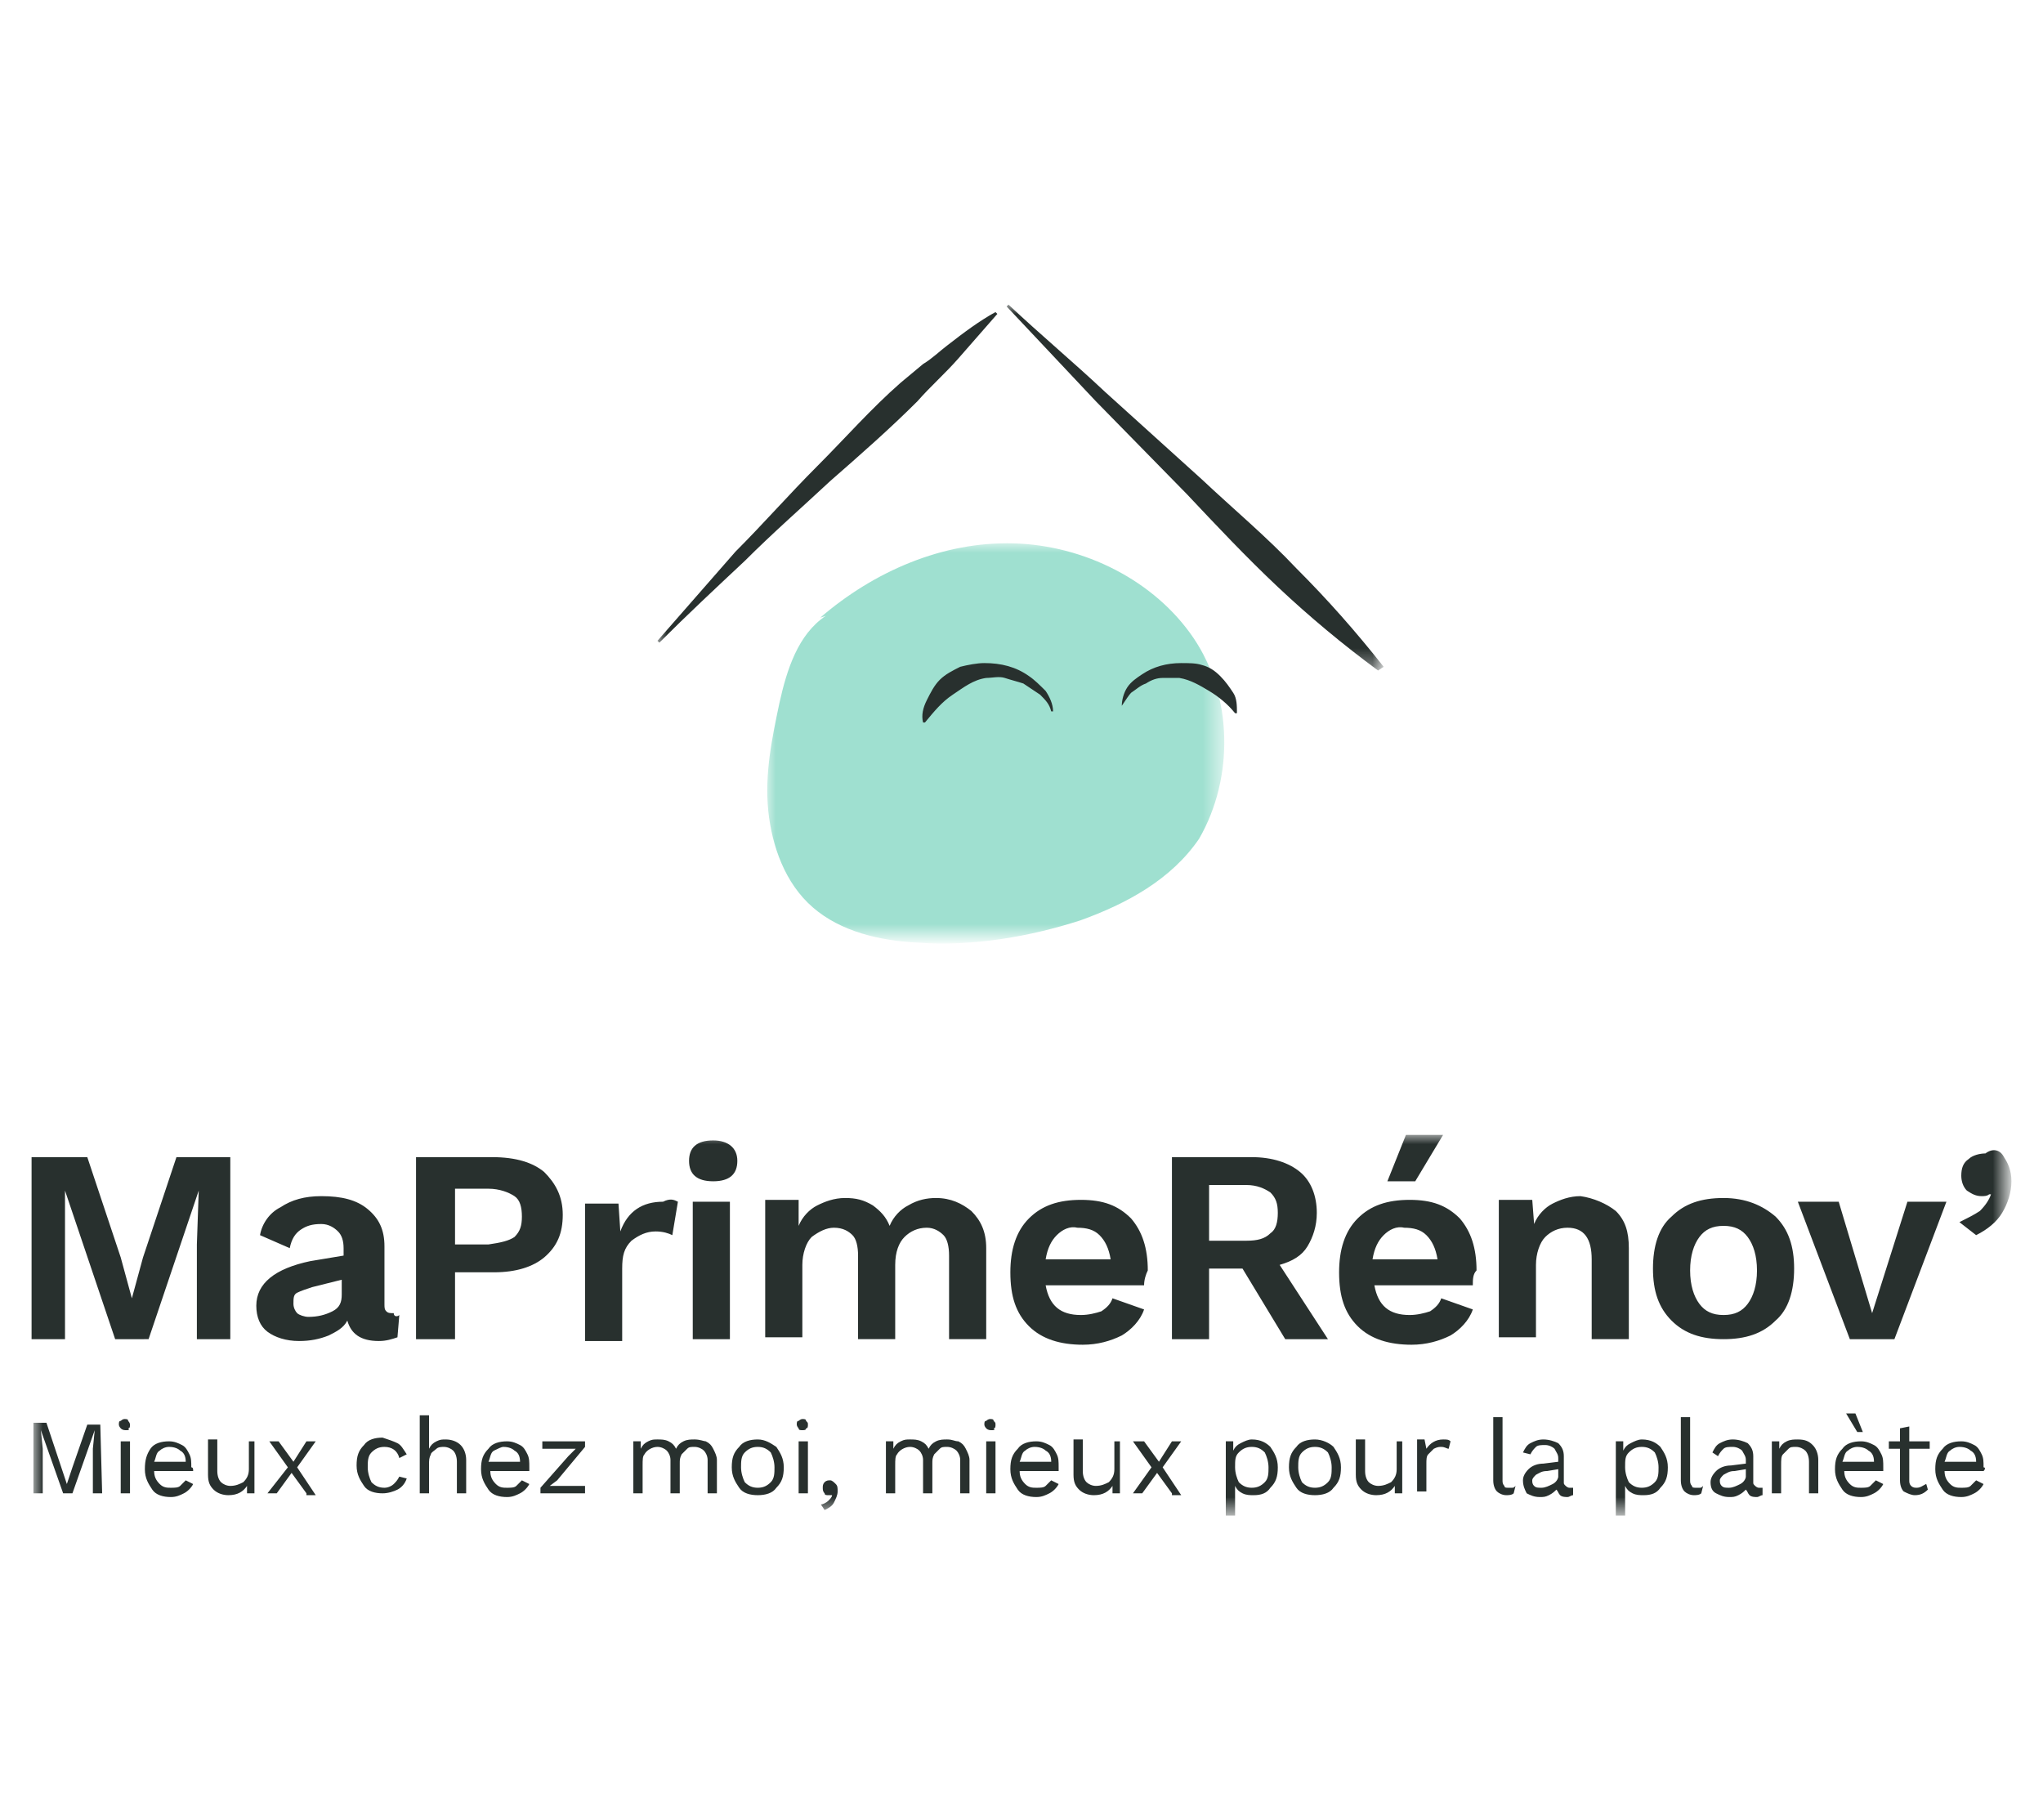 <?xml version="1.0" encoding="utf-8"?>
<!-- Generator: Adobe Illustrator 24.3.0, SVG Export Plug-In . SVG Version: 6.00 Build 0)  -->
<svg version="1.1" id="Calque_1" xmlns="http://www.w3.org/2000/svg" xmlns:xlink="http://www.w3.org/1999/xlink" x="0px" y="0px"
	 viewBox="0 0 110 98" style="enable-background:new 0 0 110 98;" xml:space="preserve">
<style type="text/css">
	.st0{filter:url(#Adobe_OpacityMaskFilter);}
	.st1{fill-rule:evenodd;clip-rule:evenodd;fill:#FFFFFF;}
	.st2{mask:url(#b_2_);fill-rule:evenodd;clip-rule:evenodd;fill:#9FE0D0;}
	.st3{fill-rule:evenodd;clip-rule:evenodd;fill:#28302E;}
	.st4{filter:url(#Adobe_OpacityMaskFilter_1_);}
	.st5{mask:url(#d_2_);fill-rule:evenodd;clip-rule:evenodd;fill:#28302E;}
	.st6{filter:url(#Adobe_OpacityMaskFilter_2_);}
	.st7{mask:url(#d_1_);fill-rule:evenodd;clip-rule:evenodd;fill:#28302E;}
</style>
<g>
	<g>
		<g transform="translate(10.065 22.954)">
			<defs>
				<filter id="Adobe_OpacityMaskFilter" filterUnits="userSpaceOnUse" x="31.2" y="6.3" width="24.7" height="21.4">
					<feColorMatrix  type="matrix" values="1 0 0 0 0  0 1 0 0 0  0 0 1 0 0  0 0 0 1 0"/>
				</filter>
			</defs>
			<mask maskUnits="userSpaceOnUse" x="31.2" y="6.3" width="24.7" height="21.4" id="b_2_">
				<g class="st0">
					<path id="a_2_" class="st1" d="M31.2,6.3h24.7v21.4H31.2V6.3z"/>
				</g>
			</mask>
			<path class="st2" d="M54.2,11.4c-2.1-3.1-5.9-5-9.7-5.1c-3.8-0.1-7.5,1.5-10.4,4l0.3-0.1c0.2-0.1,0.4-0.2,0.6-0.3l-0.6,0.3
				c-1.5,1-2.1,2.9-2.5,4.7c-0.4,1.9-0.8,3.8-0.6,5.8c0.2,1.9,0.9,3.9,2.4,5.2c1.5,1.3,3.6,1.8,5.7,1.9c2.9,0.2,5.9-0.3,8.7-1.2
				c2.5-0.9,4.9-2.2,6.4-4.4C56.4,18.9,56.3,14.5,54.2,11.4"/>
		</g>
		<path class="st3" d="M60.4,38c0-0.3,0.1-0.7,0.3-1c0.2-0.3,0.5-0.5,0.8-0.7c0.6-0.4,1.3-0.6,2.1-0.6c0.4,0,0.8,0,1.1,0.1
			c0.4,0.1,0.7,0.3,1,0.6c0.3,0.3,0.5,0.6,0.7,0.9c0.2,0.3,0.2,0.7,0.2,1.1l-0.1,0c-0.4-0.5-0.9-0.9-1.4-1.2c-0.5-0.3-1-0.6-1.6-0.7
			c-0.3,0-0.6,0-0.9,0c-0.3,0-0.6,0.1-0.9,0.3c-0.3,0.1-0.5,0.3-0.8,0.5C60.8,37.4,60.6,37.7,60.4,38C60.5,38,60.4,38,60.4,38z
			 M56.6,38.3c-0.1-0.4-0.3-0.6-0.6-0.9c-0.3-0.2-0.6-0.4-0.9-0.6c-0.3-0.1-0.7-0.2-1-0.3c-0.3-0.1-0.7,0-1,0
			c-0.7,0.1-1.2,0.5-1.8,0.9c-0.6,0.4-1,0.9-1.5,1.5l-0.1,0c-0.1-0.4,0-0.8,0.2-1.2c0.2-0.4,0.4-0.8,0.7-1.1
			c0.3-0.3,0.7-0.5,1.1-0.7c0.4-0.1,0.9-0.2,1.3-0.2c0.9,0,1.7,0.2,2.4,0.7c0.3,0.2,0.6,0.5,0.9,0.8c0.2,0.3,0.4,0.7,0.4,1.1
			L56.6,38.3L56.6,38.3z"/>
		<defs>
			<filter id="Adobe_OpacityMaskFilter_1_" filterUnits="userSpaceOnUse" x="35.4" y="16.4" width="39.1" height="19.8">
				<feColorMatrix  type="matrix" values="1 0 0 0 0  0 1 0 0 0  0 0 1 0 0  0 0 0 1 0"/>
			</filter>
		</defs>
		<mask maskUnits="userSpaceOnUse" x="35.4" y="16.4" width="39.1" height="19.8" id="d_2_">
			<g class="st4">
				<path id="c_2_" class="st1" d="M35.4,50.7h154.1V16.4H35.4V50.7z"/>
			</g>
		</mask>
		<path class="st5" d="M51,18.6c-0.4,0.3-0.8,0.7-1.3,1l-1.2,1c-1.6,1.4-3,3-4.5,4.5c-1.5,1.5-2.9,3.1-4.4,4.6
			c-1.4,1.6-2.8,3.2-4.2,4.8l0.1,0.1c1.5-1.5,3-2.9,4.6-4.4c1.5-1.5,3.1-2.9,4.6-4.3c1.6-1.4,3.2-2.8,4.7-4.3
			c0.7-0.8,1.5-1.5,2.2-2.3c0.7-0.8,1.4-1.6,2.1-2.4l-0.1-0.1C52.7,17.3,51.9,17.9,51,18.6 M74.5,35.9L74.5,35.9
			c-1.5-1.9-3-3.6-4.7-5.3c-1.6-1.7-3.4-3.2-5.1-4.8l-5.2-4.7c-1.7-1.6-3.5-3.1-5.2-4.7l-0.1,0.1c1.6,1.7,3.2,3.4,4.8,5.1l4.9,5
			c1.6,1.7,3.2,3.4,4.9,5c1.7,1.6,3.5,3.1,5.4,4.5L74.5,35.9C74.5,35.9,74.5,35.9,74.5,35.9"/>
	</g>
	<g>
		<path class="st3" d="M12.4,72.1h-1.8V67l0.1-2.9h0l-2.7,8H6.2l-2.7-8h0L3.5,67v5.1H1.7v-9.8h3l1.8,5.4l0.6,2.2h0l0.6-2.2l1.8-5.4
			h2.9L12.4,72.1z M17.9,70.6c0.4-0.2,0.5-0.5,0.5-0.9v-0.8l-1.6,0.4c-0.3,0.1-0.6,0.2-0.8,0.3c-0.2,0.1-0.2,0.3-0.2,0.6
			c0,0.2,0.1,0.4,0.2,0.5c0.1,0.1,0.4,0.2,0.6,0.2C17.1,70.9,17.5,70.8,17.9,70.6 M21.5,70.8l-0.1,1.2c-0.3,0.1-0.6,0.2-1,0.2
			c-1,0-1.5-0.4-1.7-1.1c-0.2,0.4-0.6,0.6-1,0.8c-0.5,0.2-1,0.3-1.6,0.3c-0.7,0-1.3-0.2-1.7-0.5c-0.4-0.3-0.6-0.8-0.6-1.4
			c0-1.2,1-2,2.9-2.4l1.8-0.3v-0.4c0-0.4-0.1-0.7-0.3-0.9c-0.2-0.2-0.5-0.4-0.9-0.4c-0.5,0-0.8,0.1-1.1,0.3c-0.3,0.2-0.5,0.5-0.6,1
			l-1.6-0.7c0.1-0.6,0.5-1.2,1.1-1.5c0.6-0.4,1.3-0.6,2.2-0.6c1.1,0,1.9,0.2,2.5,0.7c0.6,0.5,0.9,1.1,0.9,2v3.1c0,0.2,0,0.3,0.1,0.4
			c0.1,0.1,0.2,0.1,0.4,0.1C21.2,70.9,21.4,70.9,21.5,70.8 M27.7,66.6c0.3-0.3,0.4-0.6,0.4-1.1c0-0.5-0.1-0.9-0.4-1.1
			c-0.3-0.2-0.8-0.4-1.4-0.4h-1.8v3h1.8C27,66.9,27.4,66.8,27.7,66.6 M29.3,63.1c0.6,0.6,1,1.3,1,2.3c0,1-0.3,1.7-1,2.3
			c-0.6,0.5-1.5,0.8-2.7,0.8h-2.1v3.6h-2.1v-9.8h4.1C27.8,62.3,28.7,62.6,29.3,63.1 M36.5,64.7l-0.3,1.8c-0.2-0.1-0.5-0.2-0.9-0.2
			c-0.5,0-0.9,0.2-1.3,0.5c-0.4,0.4-0.5,0.8-0.5,1.5v3.9h-2v-7.4h1.8l0.1,1.5c0.4-1.1,1.2-1.6,2.3-1.6
			C36.1,64.5,36.3,64.6,36.5,64.7"/>
		<defs>
			<filter id="Adobe_OpacityMaskFilter_2_" filterUnits="userSpaceOnUse" x="1.8" y="61.1" width="106.5" height="20.6">
				<feColorMatrix  type="matrix" values="1 0 0 0 0  0 1 0 0 0  0 0 1 0 0  0 0 0 1 0"/>
			</filter>
		</defs>
		<mask maskUnits="userSpaceOnUse" x="1.8" y="61.1" width="106.5" height="20.6" id="d_1_">
			<g class="st6">
				<path id="c_1_" class="st1" d="M-45.8,87h154.1V52.7H-45.8V87z"/>
			</g>
		</mask>
		<path class="st7" d="M37.3,72.1h2v-7.4h-2V72.1z M37.1,62.5c0-0.7,0.4-1.1,1.3-1.1c0.8,0,1.3,0.4,1.3,1.1c0,0.7-0.4,1.1-1.3,1.1
			C37.5,63.6,37.1,63.2,37.1,62.5z M52.3,65.2c0.5,0.5,0.8,1.1,0.8,2v4.9h-2v-4.5c0-0.5-0.1-0.9-0.3-1.1c-0.2-0.2-0.5-0.4-0.9-0.4
			c-0.5,0-0.9,0.2-1.2,0.5c-0.3,0.3-0.5,0.8-0.5,1.5v4h-2v-4.5c0-0.5-0.1-0.9-0.3-1.1c-0.2-0.2-0.5-0.4-1-0.4
			c-0.4,0-0.8,0.2-1.2,0.5c-0.3,0.3-0.5,0.9-0.5,1.5v3.9h-2v-7.4h1.8L43,66c0.2-0.5,0.6-0.9,1-1.1c0.4-0.2,0.9-0.4,1.5-0.4
			c0.6,0,1,0.1,1.5,0.4c0.4,0.3,0.7,0.6,0.9,1.1c0.2-0.5,0.6-0.9,1-1.1c0.5-0.3,1-0.4,1.5-0.4C51.2,64.5,51.8,64.8,52.3,65.2
			 M56.9,66.5c-0.3,0.3-0.5,0.7-0.6,1.3h3.5c-0.1-0.6-0.3-1-0.6-1.3c-0.3-0.3-0.7-0.4-1.2-0.4C57.6,66,57.2,66.2,56.9,66.5
			 M61.6,69.2h-5.3c0.2,1.1,0.8,1.6,1.9,1.6c0.4,0,0.8-0.1,1.1-0.2c0.3-0.2,0.5-0.4,0.6-0.7l1.7,0.6c-0.2,0.6-0.7,1.1-1.2,1.4
			c-0.6,0.3-1.3,0.5-2.1,0.5c-1.2,0-2.2-0.3-2.9-1c-0.7-0.7-1-1.6-1-2.9c0-1.2,0.3-2.2,1-2.9c0.7-0.7,1.6-1,2.8-1c1.2,0,2,0.3,2.7,1
			c0.6,0.7,0.9,1.6,0.9,2.8C61.7,68.6,61.6,68.9,61.6,69.2 M65.1,66.8h2c0.6,0,1-0.1,1.3-0.4c0.3-0.2,0.4-0.6,0.4-1.1
			c0-0.5-0.1-0.8-0.4-1.1c-0.3-0.2-0.7-0.4-1.3-0.4h-2C65.1,63.9,65.1,66.8,65.1,66.8z M66.9,68.3h-1.8v3.8h-2v-9.8h4.3
			c1.1,0,2,0.3,2.6,0.8c0.6,0.5,0.9,1.3,0.9,2.2c0,0.7-0.2,1.3-0.5,1.8c-0.3,0.5-0.8,0.8-1.5,1l2.6,4h-2.3L66.9,68.3z M77.7,61.1
			l-1.5,2.5h-1.5l1-2.5L77.7,61.1L77.7,61.1z M74.5,66.5c-0.3,0.3-0.5,0.7-0.6,1.3h3.5c-0.1-0.6-0.3-1-0.6-1.3
			c-0.3-0.3-0.7-0.4-1.2-0.4C75.2,66,74.8,66.2,74.5,66.5L74.5,66.5z M79.3,69.2H74c0.2,1.1,0.8,1.6,1.9,1.6c0.4,0,0.8-0.1,1.1-0.2
			c0.3-0.2,0.5-0.4,0.6-0.7l1.7,0.6c-0.2,0.6-0.7,1.1-1.2,1.4c-0.6,0.3-1.3,0.5-2.1,0.5c-1.2,0-2.2-0.3-2.9-1c-0.7-0.7-1-1.6-1-2.9
			c0-1.2,0.3-2.2,1-2.9c0.7-0.7,1.6-1,2.8-1c1.2,0,2,0.3,2.7,1c0.6,0.7,0.9,1.6,0.9,2.8C79.3,68.6,79.3,68.9,79.3,69.2L79.3,69.2z
			 M87,65.2c0.5,0.5,0.7,1.1,0.7,2v4.9h-2v-4.3c0-1.1-0.4-1.7-1.3-1.7c-0.5,0-0.9,0.2-1.2,0.5c-0.3,0.3-0.5,0.9-0.5,1.5v3.9h-2v-7.4
			h1.8l0.1,1.3c0.2-0.5,0.6-0.9,1-1.1c0.4-0.2,0.9-0.4,1.5-0.4C85.8,64.5,86.5,64.8,87,65.2 M91.5,66.6c-0.3,0.4-0.5,1-0.5,1.8
			s0.2,1.4,0.5,1.8c0.3,0.4,0.7,0.6,1.3,0.6s1-0.2,1.3-0.6c0.3-0.4,0.5-1,0.5-1.8c0-0.8-0.2-1.4-0.5-1.8c-0.3-0.4-0.7-0.6-1.3-0.6
			S91.8,66.2,91.5,66.6 M95.6,65.5c0.7,0.7,1,1.6,1,2.8c0,1.2-0.3,2.2-1,2.8c-0.7,0.7-1.6,1-2.8,1c-1.2,0-2.1-0.3-2.8-1
			c-0.7-0.7-1-1.6-1-2.8c0-1.2,0.3-2.2,1-2.8c0.7-0.7,1.6-1,2.8-1C94,64.5,94.9,64.9,95.6,65.5 M104.8,64.7l-2.8,7.4h-2.4l-2.8-7.4
			H99l1.8,6l1.9-6L104.8,64.7z M107.9,62.3c0.2,0.3,0.4,0.7,0.4,1.3c0,0.6-0.2,1.2-0.5,1.7c-0.3,0.5-0.8,0.9-1.4,1.2l-0.9-0.7
			c0.4-0.2,0.8-0.4,1.1-0.6c0.3-0.3,0.5-0.6,0.6-0.9l-0.1,0c-0.1,0.1-0.3,0.1-0.4,0.1c-0.3,0-0.5-0.1-0.8-0.3
			c-0.2-0.2-0.3-0.5-0.3-0.8c0-0.4,0.1-0.7,0.4-0.9c0.2-0.2,0.6-0.3,0.9-0.3C107.3,61.8,107.7,61.9,107.9,62.3 M5.5,80.4H5v-2.4
			l0.1-1h0l-1.2,3.4H3.4l-1.2-3.4h0l0.1,1v2.4H1.8v-3.8h0.7L3.3,79l0.3,0.9h0L3.9,79l0.8-2.3h0.7L5.5,80.4z M6.5,80.4H7v-2.8H6.5
			V80.4z M6.5,76.9c-0.1-0.1-0.1-0.2-0.1-0.2c0-0.1,0-0.2,0.1-0.2c0.1-0.1,0.2-0.1,0.2-0.1c0.1,0,0.2,0,0.2,0.1
			c0.1,0.1,0.1,0.2,0.1,0.2c0,0.1,0,0.2-0.1,0.2C7,77,6.9,77,6.8,77C6.7,77,6.6,77,6.5,76.9z M8.6,78.1c-0.2,0.1-0.2,0.4-0.3,0.6H10
			c0-0.3-0.1-0.5-0.3-0.6c-0.1-0.1-0.3-0.2-0.6-0.2C8.9,77.9,8.7,78,8.6,78.1 M10.4,79.2H8.3c0,0.3,0.1,0.5,0.3,0.7s0.4,0.2,0.6,0.2
			c0.2,0,0.4,0,0.5-0.1c0.1-0.1,0.2-0.2,0.3-0.3l0.4,0.2c-0.1,0.2-0.3,0.4-0.5,0.5c-0.2,0.1-0.4,0.2-0.7,0.2c-0.4,0-0.8-0.1-1-0.4
			c-0.2-0.3-0.4-0.6-0.4-1.1s0.1-0.8,0.3-1.1c0.2-0.3,0.6-0.4,1-0.4c0.3,0,0.5,0.1,0.7,0.2c0.2,0.1,0.3,0.3,0.4,0.5
			c0.1,0.2,0.1,0.4,0.1,0.7C10.4,79,10.4,79.1,10.4,79.2 M13.7,77.6v2.8h-0.4l0-0.4c-0.2,0.3-0.5,0.5-1,0.5c-0.3,0-0.6-0.1-0.8-0.3
			c-0.2-0.2-0.3-0.4-0.3-0.8v-1.9h0.5v1.7c0,0.3,0.1,0.5,0.2,0.6c0.1,0.1,0.3,0.2,0.5,0.2c0.3,0,0.5-0.1,0.7-0.2
			c0.2-0.2,0.3-0.4,0.3-0.7v-1.5C13.3,77.6,13.7,77.6,13.7,77.6z M16.5,80.4l-0.8-1.1l-0.8,1.1h-0.5l1.1-1.4l-1-1.4H15l0.8,1.1
			l0.7-1.1H17L16,79l1,1.5H16.5z M21.4,77.7c0.2,0.1,0.3,0.3,0.5,0.6l-0.4,0.2c-0.1-0.4-0.4-0.6-0.8-0.6c-0.3,0-0.5,0.1-0.7,0.3
			c-0.2,0.2-0.2,0.5-0.2,0.8s0.1,0.6,0.2,0.8c0.2,0.2,0.4,0.3,0.7,0.3c0.2,0,0.4-0.1,0.5-0.2c0.1-0.1,0.2-0.2,0.3-0.4l0.4,0.1
			c-0.1,0.3-0.3,0.5-0.5,0.6c-0.2,0.1-0.5,0.2-0.8,0.2c-0.4,0-0.8-0.1-1-0.4c-0.2-0.3-0.4-0.6-0.4-1.1c0-0.5,0.1-0.8,0.4-1.1
			c0.2-0.3,0.6-0.4,1-0.4C20.9,77.5,21.2,77.6,21.4,77.7 M24.8,77.8c0.2,0.2,0.3,0.5,0.3,0.8v1.8h-0.5v-1.7c0-0.3-0.1-0.5-0.2-0.6
			c-0.1-0.1-0.3-0.2-0.5-0.2c-0.1,0-0.3,0-0.4,0.1c-0.1,0.1-0.3,0.2-0.3,0.3c-0.1,0.2-0.1,0.3-0.1,0.6v1.5h-0.5v-4.2h0.5V78
			c0.1-0.2,0.2-0.3,0.4-0.4c0.2-0.1,0.3-0.1,0.5-0.1C24.3,77.5,24.6,77.6,24.8,77.8 M26.6,78.1c-0.2,0.1-0.2,0.4-0.3,0.6h1.7
			c0-0.3-0.1-0.5-0.3-0.6c-0.1-0.1-0.3-0.2-0.6-0.2C27,77.9,26.8,78,26.6,78.1 M28.5,79.2h-2.1c0,0.3,0.1,0.5,0.3,0.7
			s0.4,0.2,0.6,0.2c0.2,0,0.4,0,0.5-0.1c0.1-0.1,0.2-0.2,0.3-0.3l0.4,0.2c-0.1,0.2-0.3,0.4-0.5,0.5c-0.2,0.1-0.4,0.2-0.7,0.2
			c-0.4,0-0.8-0.1-1-0.4c-0.2-0.3-0.4-0.6-0.4-1.1s0.1-0.8,0.4-1.1c0.2-0.3,0.6-0.4,1-0.4c0.3,0,0.5,0.1,0.7,0.2
			c0.2,0.1,0.3,0.3,0.4,0.5c0.1,0.2,0.1,0.4,0.1,0.7C28.5,79,28.5,79.1,28.5,79.2 M29.1,80.1l1.5-1.7L31,78l-0.5,0h-1.3v-0.4h2.3
			v0.3L30,79.7L29.6,80l0.6,0h1.3v0.4h-2.4L29.1,80.1z M38,77.6c0.2,0.1,0.3,0.2,0.4,0.4c0.1,0.2,0.2,0.4,0.2,0.6v1.8h-0.5v-1.8
			c0-0.2-0.1-0.4-0.2-0.5c-0.1-0.1-0.3-0.2-0.5-0.2c-0.2,0-0.3,0-0.4,0.1c-0.1,0.1-0.2,0.2-0.3,0.3c-0.1,0.2-0.1,0.3-0.1,0.5v1.6
			h-0.5v-1.8c0-0.2-0.1-0.4-0.2-0.5c-0.1-0.1-0.3-0.2-0.5-0.2c-0.3,0-0.6,0.2-0.7,0.4c-0.1,0.1-0.1,0.3-0.1,0.6v1.5h-0.5v-2.8h0.4
			l0,0.4c0.1-0.2,0.2-0.3,0.4-0.4c0.2-0.1,0.3-0.1,0.5-0.1c0.2,0,0.4,0,0.6,0.1c0.2,0.1,0.3,0.2,0.4,0.4c0.1-0.2,0.2-0.3,0.4-0.4
			c0.2-0.1,0.4-0.1,0.6-0.1C37.7,77.5,37.9,77.6,38,77.6 M40.1,78.2c-0.2,0.2-0.2,0.5-0.2,0.8c0,0.3,0.1,0.6,0.2,0.8
			c0.2,0.2,0.4,0.3,0.7,0.3c0.3,0,0.5-0.1,0.7-0.3c0.2-0.2,0.2-0.5,0.2-0.8c0-0.3-0.1-0.6-0.2-0.8c-0.2-0.2-0.4-0.3-0.7-0.3
			C40.5,77.9,40.3,78,40.1,78.2 M41.8,77.9c0.2,0.3,0.4,0.6,0.4,1.1c0,0.5-0.1,0.8-0.4,1.1c-0.2,0.3-0.6,0.4-1,0.4s-0.8-0.1-1-0.4
			c-0.2-0.3-0.4-0.6-0.4-1.1c0-0.5,0.1-0.8,0.4-1.1c0.2-0.3,0.6-0.4,1-0.4C41.2,77.5,41.5,77.7,41.8,77.9 M43,80.4h0.5v-2.8H43V80.4
			z M43,76.9c-0.1-0.1-0.1-0.2-0.1-0.2c0-0.1,0-0.2,0.1-0.2c0.1-0.1,0.2-0.1,0.2-0.1c0.1,0,0.2,0,0.2,0.1c0.1,0.1,0.1,0.1,0.1,0.2
			c0,0.1,0,0.2-0.1,0.2C43.4,77,43.3,77,43.2,77C43.1,77,43,77,43,76.9z M45,79.9c0.1,0.1,0.1,0.2,0.1,0.4c0,0.2-0.1,0.4-0.2,0.6
			c-0.1,0.2-0.3,0.3-0.5,0.4L44.2,81c0.1,0,0.3-0.1,0.4-0.2c0.1-0.1,0.2-0.2,0.2-0.3l0,0c0,0-0.1,0-0.2,0c-0.1,0-0.2,0-0.2-0.1
			c-0.1-0.1-0.1-0.2-0.1-0.3c0-0.1,0-0.2,0.1-0.3c0.1-0.1,0.2-0.1,0.3-0.1C44.8,79.7,44.9,79.8,45,79.9 M51.6,77.6
			c0.2,0.1,0.3,0.2,0.4,0.4c0.1,0.2,0.2,0.4,0.2,0.6v1.8h-0.5v-1.8c0-0.2-0.1-0.4-0.2-0.5c-0.1-0.1-0.3-0.2-0.5-0.2
			c-0.2,0-0.3,0-0.4,0.1c-0.1,0.1-0.2,0.2-0.3,0.3c-0.1,0.2-0.1,0.3-0.1,0.5v1.6h-0.5v-1.8c0-0.2-0.1-0.4-0.2-0.5
			c-0.1-0.1-0.3-0.2-0.5-0.2c-0.3,0-0.6,0.2-0.7,0.4c-0.1,0.1-0.1,0.3-0.1,0.6v1.5h-0.5v-2.8h0.4l0,0.4c0.1-0.2,0.2-0.3,0.4-0.4
			c0.2-0.1,0.3-0.1,0.5-0.1c0.2,0,0.4,0,0.6,0.1c0.2,0.1,0.3,0.2,0.4,0.4c0.1-0.2,0.2-0.3,0.4-0.4c0.2-0.1,0.4-0.1,0.6-0.1
			C51.3,77.5,51.4,77.6,51.6,77.6 M53.1,80.4h0.5v-2.8h-0.5V80.4z M53.1,76.9c-0.1-0.1-0.1-0.2-0.1-0.2c0-0.1,0-0.2,0.1-0.2
			c0.1-0.1,0.2-0.1,0.2-0.1c0.1,0,0.2,0,0.2,0.1c0.1,0.1,0.1,0.1,0.1,0.2c0,0.1,0,0.2-0.1,0.2C53.6,77,53.5,77,53.4,77
			C53.3,77,53.2,77,53.1,76.9L53.1,76.9z M55.2,78.1c-0.2,0.1-0.2,0.4-0.3,0.6h1.7c0-0.3-0.1-0.5-0.3-0.6c-0.1-0.1-0.3-0.2-0.6-0.2
			C55.5,77.9,55.3,78,55.2,78.1 M57,79.2h-2.1c0,0.3,0.1,0.5,0.3,0.7c0.2,0.2,0.4,0.2,0.6,0.2c0.2,0,0.4,0,0.5-0.1
			c0.1-0.1,0.2-0.2,0.3-0.3l0.4,0.2c-0.1,0.2-0.3,0.4-0.5,0.5c-0.2,0.1-0.4,0.2-0.7,0.2c-0.4,0-0.8-0.1-1-0.4
			c-0.2-0.3-0.4-0.6-0.4-1.1s0.1-0.8,0.4-1.1c0.2-0.3,0.6-0.4,1-0.4c0.3,0,0.5,0.1,0.7,0.2c0.2,0.1,0.3,0.3,0.4,0.5
			c0.1,0.2,0.1,0.4,0.1,0.7C57,79,57,79.1,57,79.2 M60.3,77.6v2.8h-0.4l0-0.4c-0.2,0.3-0.5,0.5-1,0.5c-0.3,0-0.6-0.1-0.8-0.3
			c-0.2-0.2-0.3-0.4-0.3-0.8v-1.9h0.5v1.7c0,0.3,0.1,0.5,0.2,0.6c0.1,0.1,0.3,0.2,0.5,0.2c0.3,0,0.5-0.1,0.7-0.2
			c0.2-0.2,0.3-0.4,0.3-0.7v-1.5H60.3L60.3,77.6z M63.1,80.4l-0.8-1.1l-0.8,1.1H61L62,79l-1-1.4h0.6l0.8,1.1l0.7-1.1h0.5l-1,1.4
			l1,1.5H63.1z M68.1,79.8c0.2-0.2,0.2-0.5,0.2-0.8s-0.1-0.6-0.2-0.8c-0.2-0.2-0.4-0.3-0.7-0.3c-0.3,0-0.5,0.1-0.7,0.3
			s-0.2,0.4-0.2,0.8V79c0,0.3,0.1,0.6,0.2,0.8c0.2,0.2,0.4,0.3,0.7,0.3C67.7,80.1,67.9,80,68.1,79.8 M68.4,77.9
			c0.2,0.3,0.4,0.6,0.4,1.1s-0.1,0.8-0.4,1.1c-0.2,0.3-0.5,0.4-0.9,0.4c-0.2,0-0.4,0-0.6-0.1c-0.2-0.1-0.3-0.2-0.4-0.4v1.6h-0.5v-4
			h0.4l0,0.5c0.1-0.2,0.2-0.3,0.4-0.4c0.2-0.1,0.4-0.2,0.6-0.2C67.9,77.5,68.2,77.7,68.4,77.9 M70.1,78.2c-0.2,0.2-0.2,0.5-0.2,0.8
			c0,0.3,0.1,0.6,0.2,0.8c0.2,0.2,0.4,0.3,0.7,0.3c0.3,0,0.5-0.1,0.7-0.3c0.2-0.2,0.2-0.5,0.2-0.8c0-0.3-0.1-0.6-0.2-0.8
			c-0.2-0.2-0.4-0.3-0.7-0.3C70.5,77.9,70.3,78,70.1,78.2 M71.8,77.9c0.2,0.3,0.4,0.6,0.4,1.1c0,0.5-0.1,0.8-0.4,1.1
			c-0.2,0.3-0.6,0.4-1,0.4c-0.4,0-0.8-0.1-1-0.4c-0.2-0.3-0.4-0.6-0.4-1.1c0-0.5,0.1-0.8,0.4-1.1c0.2-0.3,0.6-0.4,1-0.4
			C71.2,77.5,71.6,77.7,71.8,77.9 M75.5,77.6v2.8h-0.4l0-0.4c-0.2,0.3-0.5,0.5-1,0.5c-0.3,0-0.6-0.1-0.8-0.3
			c-0.2-0.2-0.3-0.4-0.3-0.8v-1.9h0.5v1.7c0,0.3,0.1,0.5,0.2,0.6c0.1,0.1,0.3,0.2,0.5,0.2c0.3,0,0.5-0.1,0.7-0.2
			c0.2-0.2,0.3-0.4,0.3-0.7v-1.5H75.5L75.5,77.6z M78.1,77.6L78,78c-0.1,0-0.2-0.1-0.4-0.1c-0.1,0-0.2,0-0.4,0.1
			c-0.1,0.1-0.2,0.2-0.3,0.3c-0.1,0.1-0.1,0.3-0.1,0.5v1.5h-0.5v-2.8h0.4l0.1,0.5c0.2-0.3,0.5-0.5,0.9-0.5
			C77.9,77.5,78,77.5,78.1,77.6 M80.9,79.7c0,0.1,0,0.2,0.1,0.3c0,0.1,0.1,0.1,0.2,0.1c0.1,0,0.1,0,0.2,0c0.1,0,0.1,0,0.2-0.1
			l-0.1,0.4c-0.1,0.1-0.3,0.1-0.4,0.1c-0.2,0-0.4-0.1-0.5-0.2c-0.1-0.1-0.2-0.3-0.2-0.6v-3.4h0.5V79.7L80.9,79.7z M83.6,79.9
			c0.2-0.1,0.3-0.3,0.3-0.4v-0.4l-0.6,0.1c-0.3,0-0.4,0.1-0.6,0.2c-0.1,0.1-0.2,0.2-0.2,0.3c0,0.1,0,0.2,0.1,0.3
			c0.1,0.1,0.2,0.1,0.4,0.1C83.2,80.1,83.4,80,83.6,79.9 M84.7,80.1l0,0.4c-0.1,0-0.2,0.1-0.3,0.1c-0.1,0-0.3,0-0.4-0.1
			c-0.1-0.1-0.1-0.2-0.2-0.3c-0.1,0.1-0.2,0.2-0.4,0.3c-0.2,0.1-0.3,0.1-0.5,0.1c-0.3,0-0.5-0.1-0.7-0.2C82.1,80.2,82,80,82,79.7
			c0-0.2,0.1-0.4,0.3-0.6c0.2-0.2,0.5-0.3,0.8-0.3l0.8-0.1v-0.2c0-0.2-0.1-0.3-0.2-0.5c-0.1-0.1-0.3-0.2-0.5-0.2
			c-0.2,0-0.4,0-0.5,0.1c-0.1,0.1-0.2,0.2-0.3,0.4L82,78.2c0.1-0.2,0.2-0.4,0.4-0.5c0.2-0.1,0.4-0.2,0.7-0.2c0.3,0,0.6,0.1,0.8,0.2
			c0.2,0.2,0.3,0.4,0.3,0.7v1.4c0,0.1,0,0.1,0.1,0.2c0,0,0.1,0.1,0.2,0.1C84.6,80.1,84.7,80.1,84.7,80.1 M89.1,79.8
			c0.2-0.2,0.2-0.5,0.2-0.8s-0.1-0.6-0.2-0.8c-0.2-0.2-0.4-0.3-0.7-0.3c-0.3,0-0.5,0.1-0.7,0.3c-0.2,0.2-0.2,0.4-0.2,0.8V79
			c0,0.3,0.1,0.6,0.2,0.8c0.2,0.2,0.4,0.3,0.7,0.3C88.7,80.1,88.9,80,89.1,79.8 M89.4,77.9c0.2,0.3,0.4,0.6,0.4,1.1
			s-0.1,0.8-0.4,1.1c-0.2,0.3-0.5,0.4-0.9,0.4c-0.2,0-0.4,0-0.6-0.1c-0.2-0.1-0.3-0.2-0.4-0.4v1.6h-0.5v-4h0.4l0,0.5
			c0.1-0.2,0.2-0.3,0.4-0.4c0.2-0.1,0.4-0.2,0.6-0.2C88.9,77.5,89.2,77.7,89.4,77.9 M91,79.7c0,0.1,0,0.2,0.1,0.3
			c0,0.1,0.1,0.1,0.2,0.1c0.1,0,0.1,0,0.2,0c0.1,0,0.1,0,0.2-0.1l-0.1,0.4c-0.1,0.1-0.3,0.1-0.4,0.1c-0.2,0-0.4-0.1-0.5-0.2
			c-0.1-0.1-0.2-0.3-0.2-0.6v-3.4H91L91,79.7L91,79.7z M93.7,79.9c0.2-0.1,0.3-0.3,0.3-0.4v-0.4l-0.6,0.1c-0.3,0-0.4,0.1-0.6,0.2
			c-0.1,0.1-0.2,0.2-0.2,0.3c0,0.1,0,0.2,0.1,0.3c0.1,0.1,0.2,0.1,0.4,0.1C93.3,80.1,93.5,80,93.7,79.9 M94.9,80.1l0,0.4
			c-0.1,0-0.2,0.1-0.3,0.1c-0.1,0-0.3,0-0.4-0.1c-0.1-0.1-0.1-0.2-0.2-0.3c-0.1,0.1-0.2,0.2-0.4,0.3c-0.2,0.1-0.3,0.1-0.5,0.1
			c-0.3,0-0.5-0.1-0.7-0.2c-0.2-0.1-0.3-0.3-0.3-0.6c0-0.2,0.1-0.4,0.3-0.6s0.5-0.3,0.8-0.3l0.8-0.1v-0.2c0-0.2-0.1-0.3-0.2-0.5
			c-0.1-0.1-0.3-0.2-0.5-0.2c-0.2,0-0.4,0-0.5,0.1c-0.1,0.1-0.2,0.2-0.3,0.4l-0.3-0.2c0.1-0.2,0.2-0.4,0.4-0.5
			c0.2-0.1,0.4-0.2,0.7-0.2c0.3,0,0.6,0.1,0.8,0.2c0.2,0.2,0.3,0.4,0.3,0.7v1.4c0,0.1,0,0.1,0.1,0.2c0,0,0.1,0.1,0.2,0.1
			C94.7,80.1,94.8,80.1,94.9,80.1 M97.6,77.8c0.2,0.2,0.3,0.5,0.3,0.8v1.8h-0.5v-1.7c0-0.3-0.1-0.5-0.2-0.6
			c-0.1-0.1-0.3-0.2-0.5-0.2c-0.2,0-0.3,0-0.4,0.1c-0.1,0.1-0.2,0.2-0.3,0.3c-0.1,0.1-0.1,0.3-0.1,0.6v1.5h-0.5v-2.8h0.4l0,0.4
			c0.1-0.2,0.2-0.3,0.4-0.4c0.2-0.1,0.4-0.1,0.6-0.1C97.2,77.5,97.4,77.6,97.6,77.8 M100.3,77.1H100l-0.6-1h0.5L100.3,77.1z
			 M99.5,78.1c-0.2,0.1-0.2,0.4-0.3,0.6h1.7c0-0.3-0.1-0.5-0.3-0.6c-0.1-0.1-0.3-0.2-0.6-0.2C99.8,77.9,99.6,78,99.5,78.1L99.5,78.1
			z M101.4,79.2h-2.1c0,0.3,0.1,0.5,0.3,0.7c0.2,0.2,0.4,0.2,0.6,0.2c0.2,0,0.4,0,0.5-0.1c0.1-0.1,0.2-0.2,0.3-0.3l0.4,0.2
			c-0.1,0.2-0.3,0.4-0.5,0.5c-0.2,0.1-0.4,0.2-0.7,0.2c-0.4,0-0.8-0.1-1-0.4c-0.2-0.3-0.4-0.6-0.4-1.1c0-0.5,0.1-0.8,0.4-1.1
			c0.2-0.3,0.6-0.4,1-0.4c0.3,0,0.5,0.1,0.7,0.2c0.2,0.1,0.3,0.3,0.4,0.5s0.1,0.4,0.1,0.7C101.4,79,101.4,79.1,101.4,79.2
			L101.4,79.2z M103.8,80.2c-0.2,0.2-0.4,0.3-0.7,0.3c-0.2,0-0.4-0.1-0.6-0.2c-0.1-0.1-0.2-0.3-0.2-0.6V78h-0.6v-0.4h0.6v-0.7
			l0.5-0.1v0.8h1.1V78h-1.1v1.7c0,0.1,0,0.2,0.1,0.3c0.1,0.1,0.2,0.1,0.3,0.1c0.2,0,0.3-0.1,0.5-0.2
			C103.7,79.8,103.8,80.2,103.8,80.2z M105,78.1c-0.2,0.1-0.2,0.4-0.3,0.6h1.7c0-0.3-0.1-0.5-0.3-0.6c-0.1-0.1-0.3-0.2-0.6-0.2
			C105.3,77.9,105.1,78,105,78.1 M106.8,79.2h-2.1c0,0.3,0.1,0.5,0.3,0.7c0.2,0.2,0.4,0.2,0.6,0.2c0.2,0,0.4,0,0.5-0.1
			c0.1-0.1,0.2-0.2,0.3-0.3l0.4,0.2c-0.1,0.2-0.3,0.4-0.5,0.5c-0.2,0.1-0.4,0.2-0.7,0.2c-0.4,0-0.8-0.1-1-0.4
			c-0.2-0.3-0.4-0.6-0.4-1.1s0.1-0.8,0.4-1.1c0.2-0.3,0.6-0.4,1-0.4c0.3,0,0.5,0.1,0.7,0.2c0.2,0.1,0.3,0.3,0.4,0.5
			c0.1,0.2,0.1,0.4,0.1,0.7C106.9,79,106.9,79.1,106.8,79.2"/>
	</g>
</g>
</svg>
